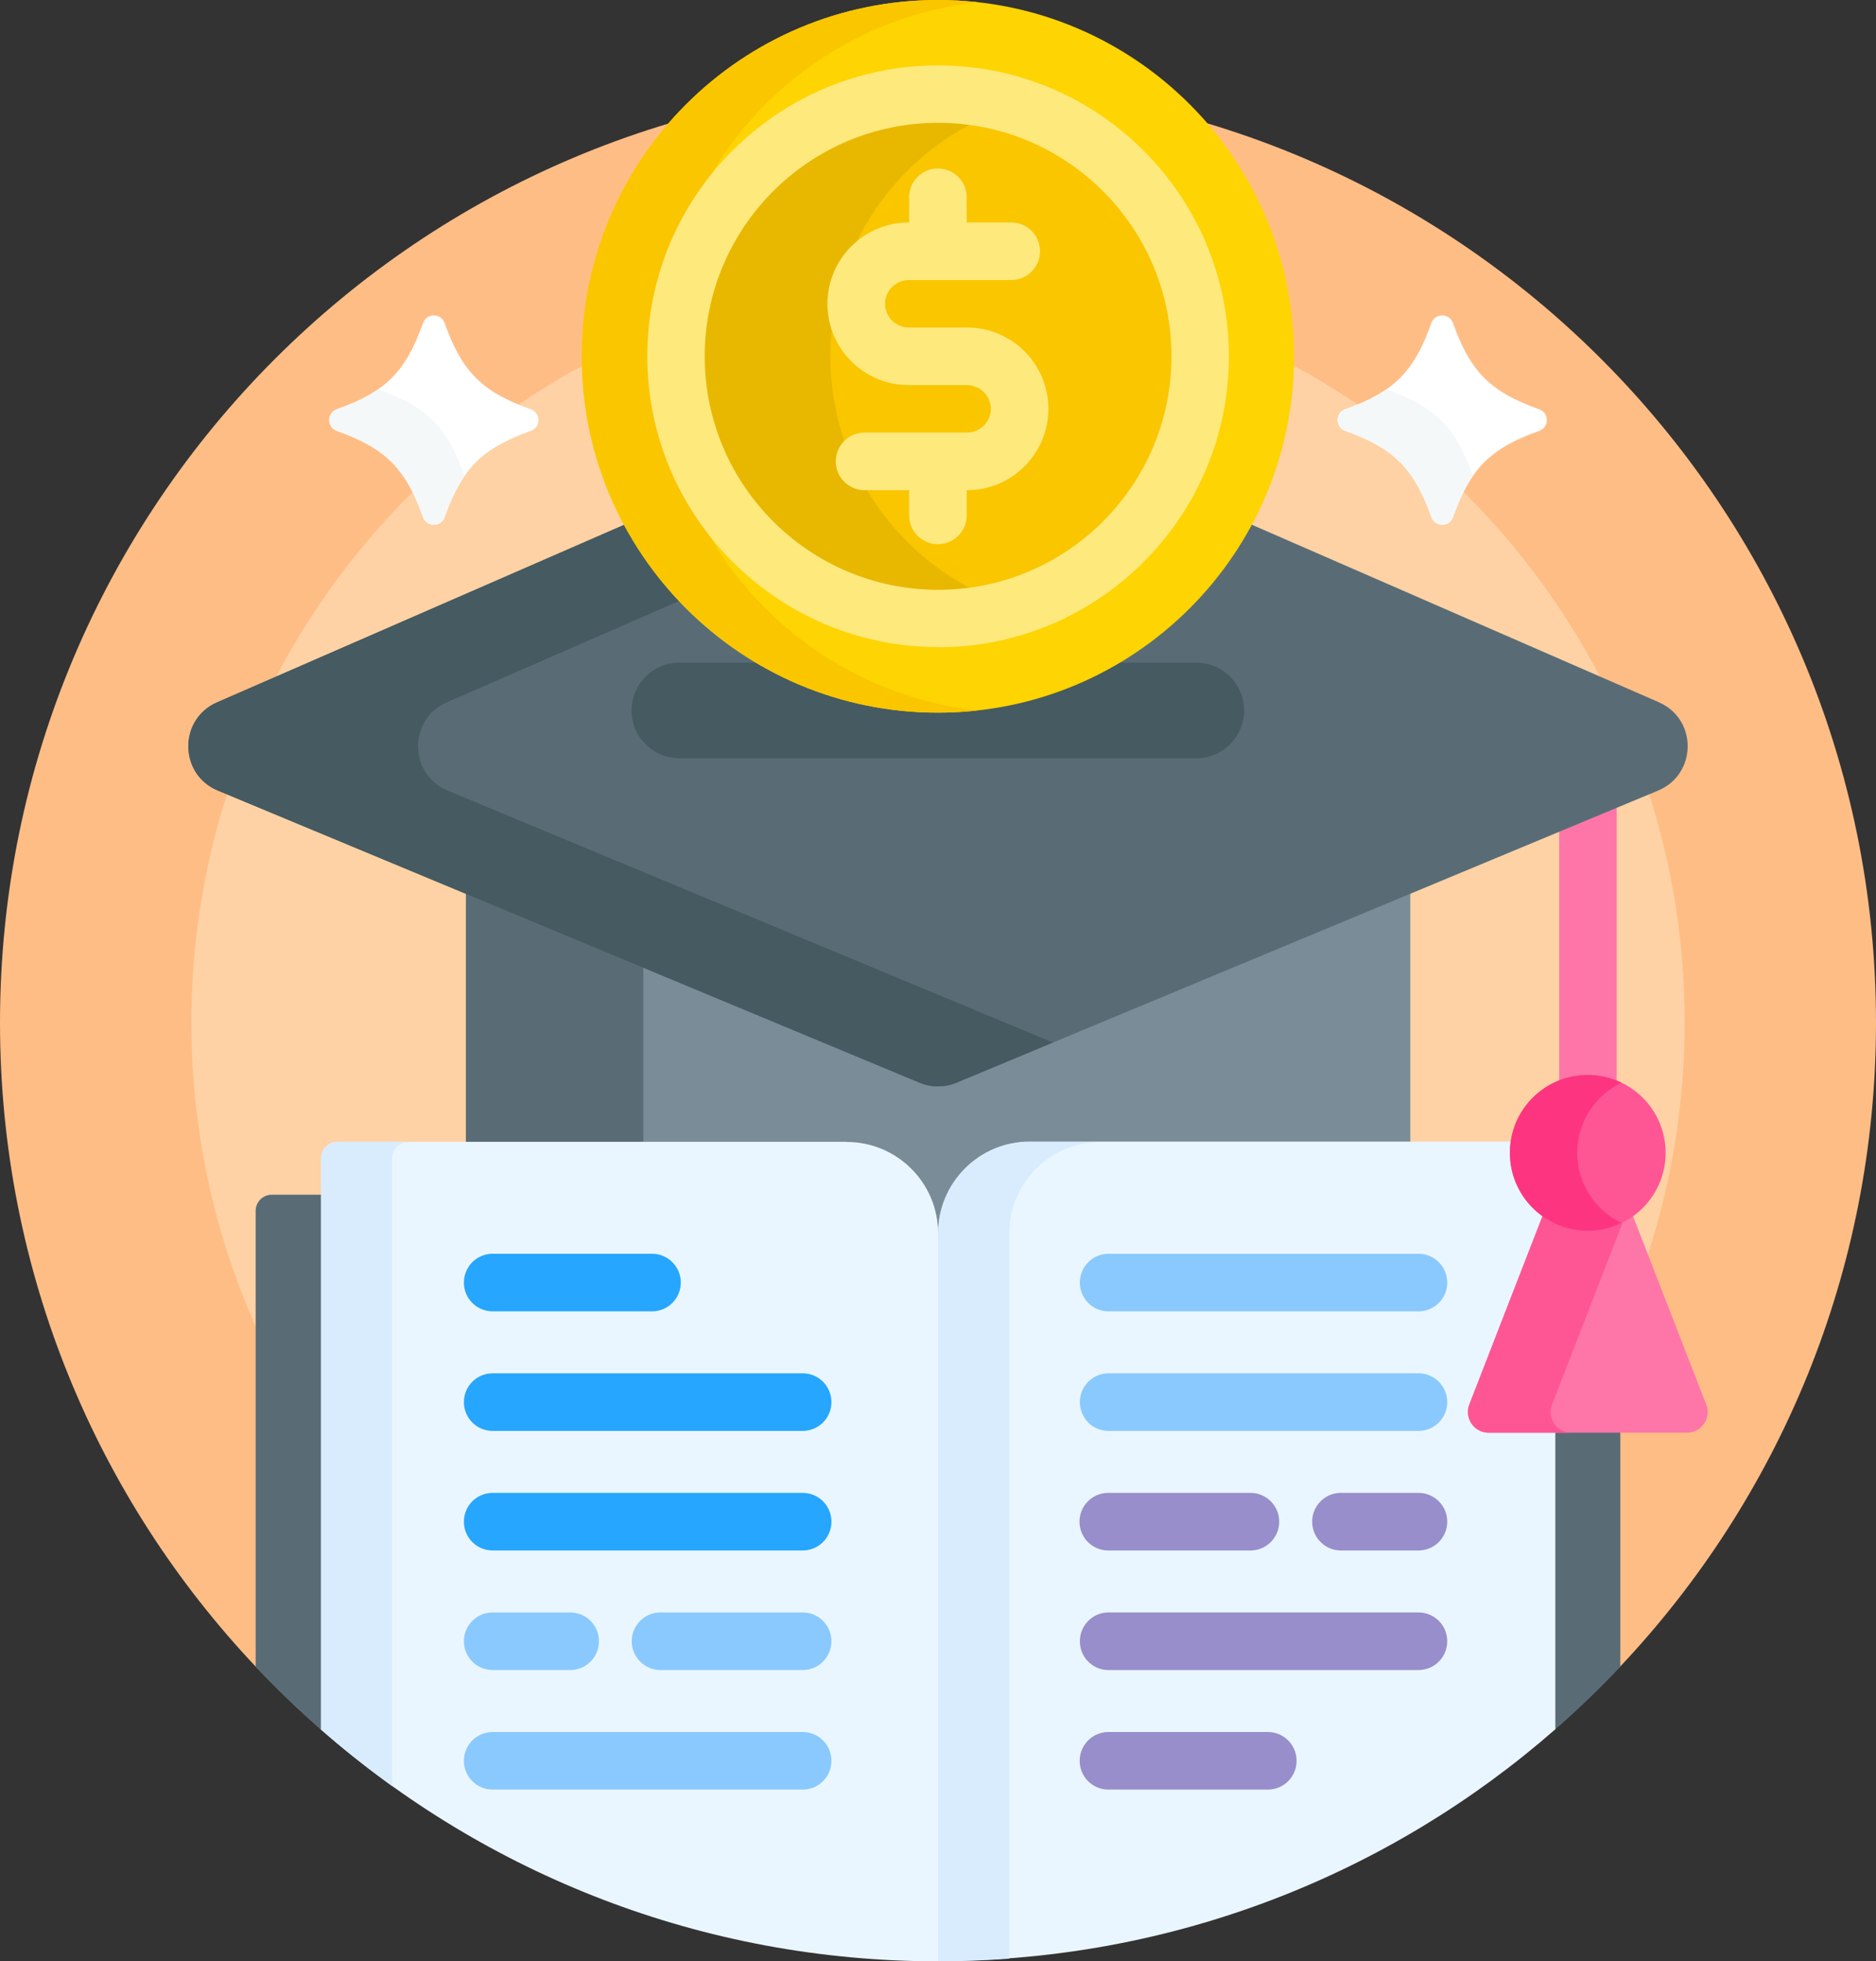 <svg xmlns="http://www.w3.org/2000/svg" id="Layer_1" viewBox="0 0 103.61 108.27"><rect x="0" y="0" width="103.61" height="108.27" fill="#333333" stroke="none"/><defs><style>      .st0 {        fill: #8ac9fe;      }      .st1 {        fill: #e8b800;      }      .st2 {        fill: #fee97d;      }      .st3 {        fill: #fe5694;      }      .st4 {        fill: #eaf6ff;      }      .st5 {        fill: #fed402;      }      .st6 {        fill: #fe76a8;      }      .st7 {        fill: #596c76;      }      .st8 {        fill: #26a6fe;      }      .st9 {        fill: #fff;      }      .st10 {        fill: #465a61;      }      .st11 {        fill: #d8ecfe;      }      .st12 {        fill: #7a8c98;      }      .st13 {        fill: #ffbd86;      }      .st14 {        fill: #f5f8f9;      }      .st15 {        fill: #fed2a4;      }      .st16 {        fill: #fd3581;      }      .st17 {        fill: #978ecb;      }      .st18 {        fill: #fac600;      }    </style></defs><path class="st13" d="M51.81,4.65C23.19,4.65,0,27.85,0,56.46c0,13.77,5.37,26.28,14.13,35.55h.21v-25.18c0-.37.3-.68.67-.68h2.93v-2.2c0-.39.32-.71.7-.71h28.12c2.66,0,4.83,2.17,4.83,4.83h.42c0-2.66,2.17-4.83,4.83-4.83h26.57c-.01.14-.02.27-.02.39,0,1.38.67,2.69,1.8,3.49l-4.04,10.39c-.14.36-.09.74.12,1.06.22.32.56.5.94.5h7.06v12.93h.21c8.76-9.28,14.13-21.79,14.13-35.55,0-28.61-23.2-51.81-51.81-51.81"></path><path class="st15" d="M14.34,66.83c0-.37.3-.68.67-.68h2.93v-2.2c0-.39.32-.71.71-.71h28.12c2.66,0,4.83,2.17,4.83,4.83h.42c0-2.66,2.17-4.83,4.83-4.83h26.57c-.01.14-.02.27-.02.39,0,1.38.67,2.68,1.8,3.49l-4.04,10.39c-.14.36-.09.74.12,1.06.22.32.56.5.94.5h4.06c4.27-6.5,6.76-14.27,6.76-22.63,0-22.77-18.46-41.23-41.23-41.23S10.57,33.69,10.57,56.46c0,6.15,1.35,11.99,3.77,17.24v-6.86Z"></path><path class="st12" d="M46.77,63.25c2.66,0,4.83,2.17,4.83,4.83h.42c0-2.66,2.17-4.83,4.83-4.83h21.04v-14.22l-25.17,10.47c-.29.12-.59.18-.91.18s-.62-.06-.9-.18l-25.17-10.47v14.22h21.04Z"></path><polygon class="st7" points="35.53 63.25 35.53 53.1 25.73 49.02 25.73 63.25 35.53 63.25"></polygon><path class="st7" d="M85.67,78.87v16.61h.21c1.26-1.1,2.46-2.25,3.61-3.47v-13.14h-3.82Z"></path><path class="st7" d="M17.94,65.95h-2.93c-.49,0-.89.4-.89.89v25.18c1.15,1.21,2.35,2.37,3.61,3.47h.21v-29.54Z"></path><path class="st4" d="M46.77,63.03h-28.12c-.51,0-.92.41-.92.92v31.53c9.11,7.96,21.03,12.79,34.08,12.79.06,0,.11,0,.16,0v-39.61l-.16-.58c0-2.78-2.26-5.04-5.04-5.04"></path><path class="st11" d="M17.73,63.95v31.53c1.26,1.1,2.57,2.14,3.93,3.12v-34.65c0-.51.41-.92.92-.92h-3.93c-.51,0-.92.41-.92.92"></path><path class="st4" d="M82.22,78.87c-.31,0-.59-.15-.77-.41-.18-.26-.21-.57-.1-.86l4.1-10.55-.13-.1c-1.07-.77-1.71-2.01-1.71-3.32,0-.21.02-.41.05-.61h-26.8c-2.78,0-5.04,2.26-5.04,5.04v40.19c13.05,0,24.97-4.82,34.08-12.79v-16.61h-3.66Z"></path><path class="st11" d="M51.81,68.08v40.19c1.32,0,2.63-.05,3.93-.15v-40.04c0-2.78,2.26-5.04,5.04-5.04h-3.93c-2.78,0-5.04,2.26-5.04,5.04"></path><path class="st0" d="M78.34,72.39h-17.12c-.88,0-1.58-.71-1.58-1.59s.71-1.59,1.58-1.59h17.12c.88,0,1.59.71,1.59,1.59s-.71,1.59-1.59,1.59"></path><path class="st0" d="M78.34,78.99h-17.12c-.88,0-1.58-.71-1.58-1.59s.71-1.59,1.58-1.59h17.12c.88,0,1.59.71,1.59,1.59s-.71,1.59-1.59,1.59"></path><path class="st17" d="M78.34,85.59h-4.28c-.88,0-1.59-.71-1.59-1.59s.71-1.59,1.59-1.59h4.28c.88,0,1.59.71,1.59,1.59s-.71,1.59-1.59,1.59"></path><path class="st17" d="M69.06,85.59h-7.85c-.88,0-1.59-.71-1.59-1.59s.71-1.59,1.59-1.59h7.85c.88,0,1.59.71,1.59,1.59s-.71,1.59-1.59,1.59"></path><path class="st17" d="M78.34,92.19h-17.12c-.88,0-1.58-.71-1.58-1.59s.71-1.59,1.58-1.59h17.12c.88,0,1.59.71,1.59,1.59s-.71,1.59-1.59,1.59"></path><path class="st17" d="M70.02,98.79h-8.8c-.88,0-1.59-.71-1.59-1.59s.71-1.59,1.59-1.59h8.8c.88,0,1.59.71,1.59,1.59s-.71,1.59-1.59,1.59"></path><path class="st0" d="M44.33,98.79h-17.12c-.88,0-1.59-.71-1.59-1.59s.71-1.59,1.59-1.59h17.12c.88,0,1.59.71,1.59,1.59s-.71,1.59-1.59,1.59"></path><path class="st0" d="M44.33,92.19h-7.85c-.88,0-1.59-.71-1.59-1.59s.71-1.59,1.59-1.59h7.85c.88,0,1.59.71,1.59,1.59s-.71,1.59-1.59,1.59"></path><path class="st0" d="M31.49,92.19h-4.28c-.88,0-1.59-.71-1.59-1.59s.71-1.59,1.59-1.59h4.28c.88,0,1.59.71,1.59,1.59s-.71,1.59-1.59,1.59"></path><path class="st8" d="M44.33,85.59h-17.12c-.88,0-1.59-.71-1.59-1.59s.71-1.59,1.59-1.59h17.12c.88,0,1.59.71,1.59,1.59s-.71,1.59-1.59,1.59"></path><path class="st8" d="M44.33,78.99h-17.12c-.88,0-1.59-.71-1.59-1.59s.71-1.59,1.59-1.59h17.12c.88,0,1.59.71,1.59,1.59s-.71,1.59-1.59,1.59"></path><path class="st8" d="M36.01,72.39h-8.8c-.88,0-1.59-.71-1.59-1.59s.71-1.59,1.59-1.59h8.8c.88,0,1.59.71,1.59,1.59s-.71,1.59-1.59,1.59"></path><path class="st6" d="M86.11,45.69v14.18c.49-.21,1.02-.32,1.59-.32s1.1.11,1.59.32v-15.5l-3.17,1.32Z"></path><path class="st6" d="M94.23,77.53l-4.15-10.68c-.67.5-1.49.8-2.39.8s-1.72-.3-2.39-.8l-4.15,10.68c-.29.75.26,1.56,1.07,1.56h10.95c.8,0,1.36-.81,1.07-1.56"></path><path class="st3" d="M89.26,67.86l.02-.05-.05-.12s-.07.05-.11.07c.04.03.09.06.13.09"></path><path class="st3" d="M85.72,77.53l4.07-10.48c-.61.38-1.33.6-2.1.6-.9,0-1.72-.3-2.39-.8l-4.15,10.68c-.29.75.26,1.56,1.07,1.56h4.57c-.8,0-1.36-.81-1.07-1.56"></path><path class="st3" d="M87.69,59.34c2.38,0,4.3,1.93,4.3,4.3s-1.92,4.3-4.3,4.3-4.3-1.93-4.3-4.3,1.92-4.3,4.3-4.3"></path><path class="st16" d="M87.11,63.64c0-1.71,1-3.18,2.44-3.87-.56-.27-1.19-.43-1.86-.43-2.38,0-4.3,1.93-4.3,4.3s1.93,4.3,4.3,4.3c.67,0,1.3-.16,1.86-.43-1.44-.69-2.44-2.17-2.44-3.87"></path><path class="st7" d="M91.63,38.77l-22.69-9.89c-3.29,6.09-9.73,10.24-17.13,10.24s-13.84-4.15-17.13-10.24l-22.69,9.89c-2.14.93-2.11,3.98.04,4.87l38.76,16.13c.65.27,1.38.27,2.03,0l38.76-16.13c2.15-.9,2.18-3.94.04-4.87"></path><path class="st10" d="M66.08,36.58h-4.68c-2.83,1.61-6.11,2.54-9.6,2.54s-6.76-.92-9.6-2.54h-4.68c-1.46,0-2.64,1.18-2.64,2.64s1.18,2.64,2.64,2.64h28.55c1.46,0,2.64-1.18,2.64-2.64s-1.18-2.64-2.64-2.64"></path><path class="st10" d="M24.68,38.77l13.05-5.69c-1.2-1.25-2.22-2.67-3.05-4.2l-22.69,9.89c-2.14.93-2.11,3.98.04,4.87l38.76,16.13c.65.27,1.38.27,2.03,0l5.33-2.22-33.43-13.91c-2.15-.9-2.18-3.94-.04-4.87Z"></path><path class="st5" d="M51.81,0C62.67,0,71.47,8.81,71.47,19.67s-8.8,19.67-19.67,19.67-19.67-8.8-19.67-19.67S40.95,0,51.81,0"></path><path class="st18" d="M36.52,19.67C36.52,9.54,44.16,1.21,53.99.12c-.72-.08-1.45-.12-2.19-.12-10.86,0-19.67,8.8-19.67,19.67s8.8,19.67,19.67,19.67c.74,0,1.47-.04,2.19-.12-9.83-1.09-17.48-9.42-17.48-19.54"></path><path class="st18" d="M51.81,5.2c7.99,0,14.47,6.48,14.47,14.47s-6.48,14.47-14.47,14.47-14.47-6.48-14.47-14.47,6.48-14.47,14.47-14.47"></path><path class="st1" d="M45.86,19.67c0-6.51,4.3-12.01,10.21-13.83-1.35-.42-2.78-.64-4.26-.64-7.99,0-14.47,6.48-14.47,14.47s6.48,14.47,14.47,14.47c1.49,0,2.92-.22,4.26-.64-5.91-1.82-10.21-7.32-10.21-13.83"></path><path class="st2" d="M51.81,35.72c-8.85,0-16.06-7.2-16.06-16.06S42.95,3.61,51.81,3.61s16.06,7.2,16.06,16.06-7.2,16.06-16.06,16.06M51.81,6.78c-7.11,0-12.89,5.78-12.89,12.89s5.78,12.89,12.89,12.89,12.89-5.78,12.89-12.89-5.78-12.89-12.89-12.89"></path><path class="st2" d="M53.41,18.08h-3.21c-.73,0-1.32-.59-1.32-1.31s.59-1.31,1.32-1.31h5.65c.88,0,1.59-.71,1.59-1.59s-.71-1.59-1.59-1.59h-2.46v-1.39c0-.88-.71-1.59-1.59-1.59s-1.59.71-1.59,1.59v1.39h-.02c-2.47,0-4.49,2.01-4.49,4.49s2.01,4.49,4.49,4.49h3.21c.73,0,1.32.59,1.32,1.31s-.59,1.31-1.32,1.31h-5.65c-.88,0-1.59.71-1.59,1.59s.71,1.59,1.59,1.59h2.46v1.39c0,.88.71,1.59,1.59,1.59s1.59-.71,1.59-1.59v-1.39h.02c2.47,0,4.49-2.01,4.49-4.49s-2.01-4.49-4.49-4.49"></path><path class="st9" d="M85,23.79c-2.68.95-3.8,2.07-4.75,4.75-.2.57-1,.57-1.2,0-.95-2.68-2.07-3.8-4.75-4.75-.57-.2-.57-1,0-1.2,2.68-.95,3.8-2.07,4.75-4.75.2-.57,1-.57,1.2,0,.95,2.68,2.07,3.8,4.75,4.75.57.2.57,1,0,1.2"></path><path class="st14" d="M81.34,26.25c-.95-2.68-2.07-3.8-4.75-4.75,0,0-.01,0-.02-.01-.61.43-1.35.77-2.27,1.1-.57.2-.57,1,0,1.2,2.68.95,3.8,2.07,4.75,4.75.2.57,1,.57,1.2,0,.33-.92.68-1.66,1.1-2.27,0,0,0-.01-.01-.02"></path><path class="st9" d="M29.31,23.79c-2.68.95-3.8,2.07-4.75,4.75-.2.57-1,.57-1.2,0-.95-2.68-2.07-3.8-4.75-4.75-.57-.2-.57-1,0-1.2,2.68-.95,3.8-2.07,4.75-4.75.2-.57,1-.57,1.2,0,.95,2.68,2.07,3.8,4.75,4.75.57.2.57,1,0,1.2"></path><path class="st14" d="M25.65,26.25c-.95-2.68-2.07-3.8-4.75-4.75,0,0-.01,0-.02-.01-.61.43-1.35.77-2.27,1.1-.57.2-.57,1,0,1.2,2.68.95,3.8,2.07,4.75,4.75.2.57,1,.57,1.2,0,.33-.92.68-1.66,1.1-2.27,0,0,0-.01-.01-.02"></path></svg>